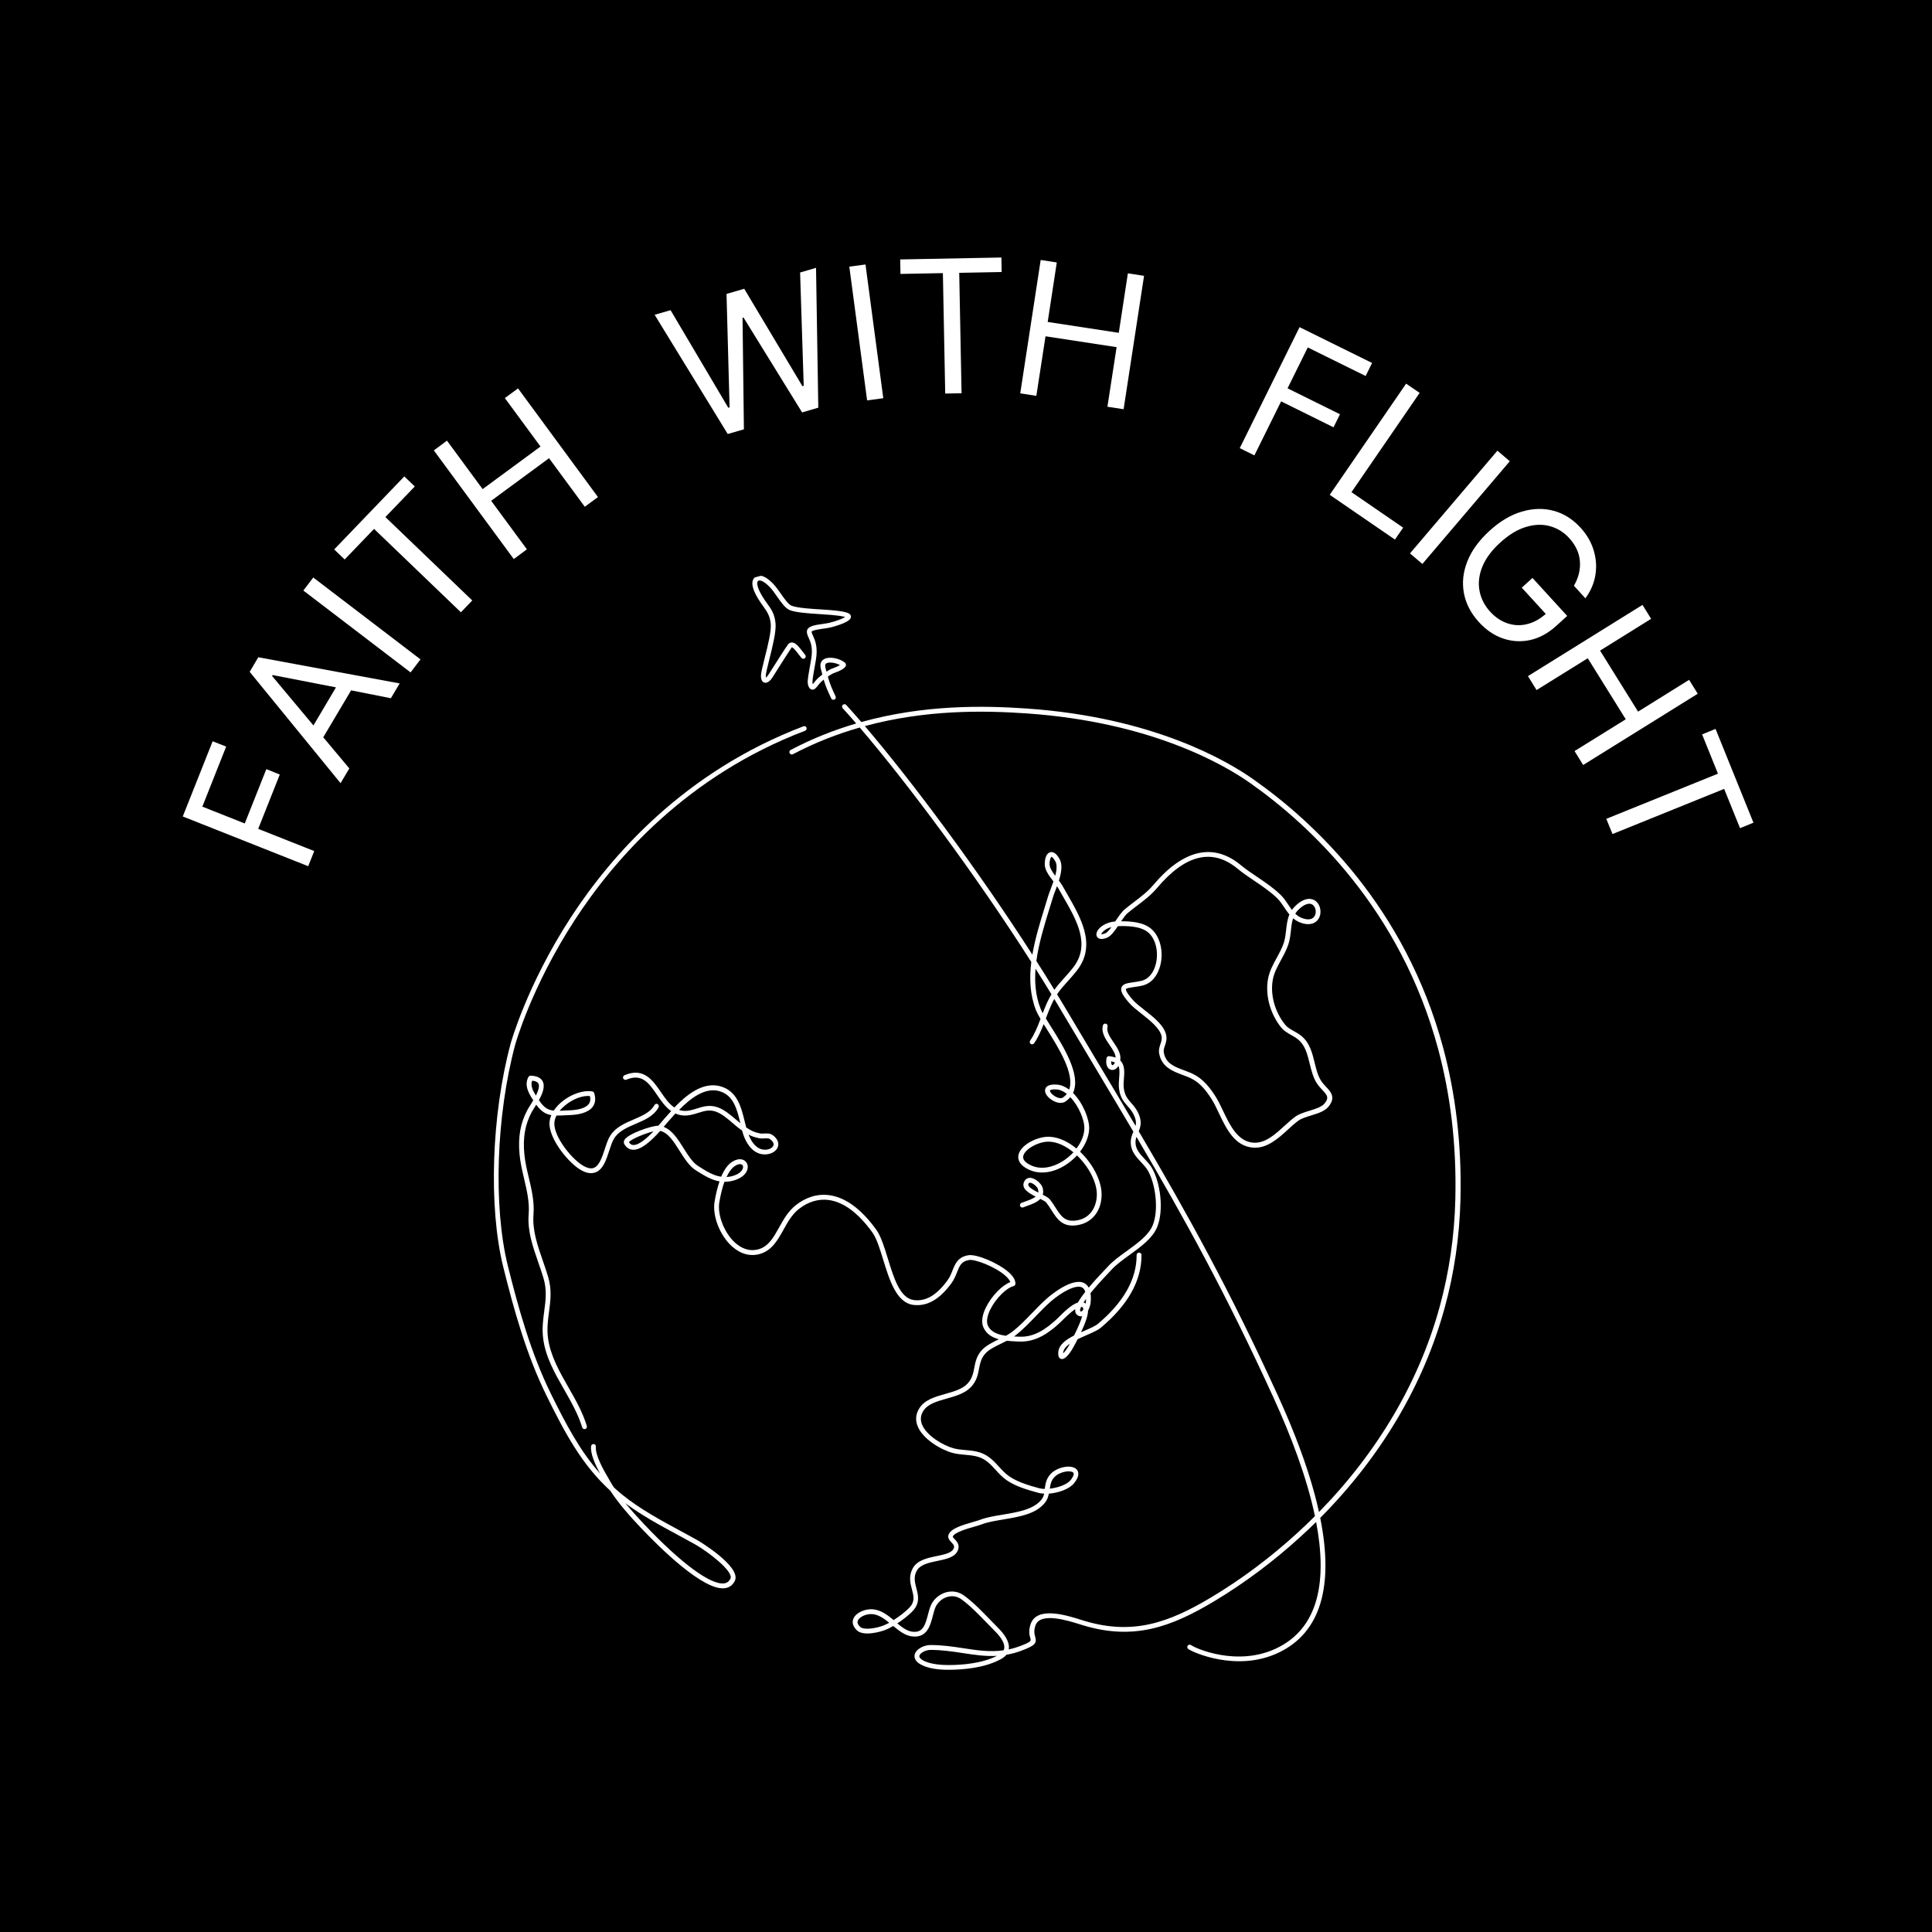 <svg xmlns="http://www.w3.org/2000/svg" xmlns:xlink="http://www.w3.org/1999/xlink" width="500" zoomAndPan="magnify" viewBox="0 0 375 375" height="500" preserveAspectRatio="xMidYMid meet" version="1.0"><defs><g/><clipPath id="39baf29716"><path d="M 212 165 L 259 165 L 259 223 L 212 223 Z M 212 165 " clip-rule="nonzero"/></clipPath><clipPath id="a00b8693ee"><path d="M 126.723 354.973 L 67.324 133.293 L 248.434 84.766 L 307.832 306.445 Z M 126.723 354.973 " clip-rule="nonzero"/></clipPath><clipPath id="42e3512ecc"><path d="M 126.723 354.973 L 67.324 133.293 L 248.434 84.766 L 307.832 306.445 Z M 126.723 354.973 " clip-rule="nonzero"/></clipPath><clipPath id="492ee8653a"><path d="M 95 140 L 157 140 L 157 309 L 95 309 Z M 95 140 " clip-rule="nonzero"/></clipPath><clipPath id="a0fe7e8867"><path d="M 126.723 354.973 L 67.324 133.293 L 248.434 84.766 L 307.832 306.445 Z M 126.723 354.973 " clip-rule="nonzero"/></clipPath><clipPath id="6bc92dace9"><path d="M 126.723 354.973 L 67.324 133.293 L 248.434 84.766 L 307.832 306.445 Z M 126.723 354.973 " clip-rule="nonzero"/></clipPath><clipPath id="88654856b7"><path d="M 100 208 L 128 208 L 128 278 L 100 278 Z M 100 208 " clip-rule="nonzero"/></clipPath><clipPath id="90f642e439"><path d="M 126.723 354.973 L 67.324 133.293 L 248.434 84.766 L 307.832 306.445 Z M 126.723 354.973 " clip-rule="nonzero"/></clipPath><clipPath id="4025ef6dcf"><path d="M 126.723 354.973 L 67.324 133.293 L 248.434 84.766 L 307.832 306.445 Z M 126.723 354.973 " clip-rule="nonzero"/></clipPath><clipPath id="464c4912ad"><path d="M 146 111 L 166 111 L 166 136 L 146 136 Z M 146 111 " clip-rule="nonzero"/></clipPath><clipPath id="0b499f7518"><path d="M 126.723 354.973 L 67.324 133.293 L 248.434 84.766 L 307.832 306.445 Z M 126.723 354.973 " clip-rule="nonzero"/></clipPath><clipPath id="da384861aa"><path d="M 126.723 354.973 L 67.324 133.293 L 248.434 84.766 L 307.832 306.445 Z M 126.723 354.973 " clip-rule="nonzero"/></clipPath><clipPath id="fbd0148935"><path d="M 120 136 L 284 136 L 284 325 L 120 325 Z M 120 136 " clip-rule="nonzero"/></clipPath><clipPath id="903b019fd2"><path d="M 126.723 354.973 L 67.324 133.293 L 248.434 84.766 L 307.832 306.445 Z M 126.723 354.973 " clip-rule="nonzero"/></clipPath><clipPath id="268b786852"><path d="M 126.723 354.973 L 67.324 133.293 L 248.434 84.766 L 307.832 306.445 Z M 126.723 354.973 " clip-rule="nonzero"/></clipPath></defs><rect x="-37.5" width="450" fill="#ffffff" y="-37.5" height="450" fill-opacity="1"/><rect x="-37.5" width="450" fill="#000000" y="-37.5" height="450" fill-opacity="1"/><g clip-path="url(#39baf29716)"><g clip-path="url(#a00b8693ee)"><g clip-path="url(#42e3512ecc)"><path fill="#ffffff" d="M 220.156 175.047 C 219.551 175.508 218.93 175.984 218.309 176.5 C 217.711 177 217.125 177.867 216.504 178.793 C 216.488 178.809 216.473 178.832 216.461 178.855 C 214.629 178.996 213.266 179.992 212.902 180.906 C 212.734 181.324 212.789 181.719 213.051 181.977 C 213.406 182.332 214.016 182.34 214.859 182.012 C 215.59 181.727 216.277 180.812 216.984 179.766 C 218.621 179.715 221.426 179.703 222.922 181.039 C 224.34 182.301 224.918 184.793 224.348 187.105 C 223.914 188.848 222.914 190.035 221.602 190.367 C 221.031 190.512 220.461 190.582 219.953 190.66 C 218.836 190.82 217.953 190.945 217.684 191.656 C 217.438 192.312 217.859 193.168 219.195 194.691 C 219.785 195.371 220.672 196.062 221.598 196.793 C 223.258 198.109 225.133 199.594 225.457 201.125 C 225.574 201.676 225.41 202.156 225.238 202.664 C 225.066 203.18 224.867 203.773 224.988 204.449 C 225.461 207.121 227.617 207.922 229.516 208.633 C 230.223 208.891 230.957 209.164 231.582 209.527 C 232.895 210.273 234.062 211.539 235.266 213.496 C 235.707 214.215 236.117 215.074 236.555 216 C 238 219.047 239.645 222.496 243.23 222.754 C 245.93 222.949 248.094 220.98 249.996 219.242 C 250.691 218.594 251.359 217.996 252.012 217.523 C 252.613 217.082 253.566 216.797 254.48 216.512 C 255.762 216.117 257.082 215.715 257.82 214.848 C 258.254 214.34 258.496 213.867 258.574 213.406 C 258.742 212.402 258.059 211.664 257.398 210.961 C 257.074 210.609 256.73 210.254 256.453 209.828 C 255.793 208.816 255.492 207.578 255.168 206.254 C 254.707 204.379 254.227 202.441 252.652 201.121 C 252.113 200.676 251.602 200.395 251.105 200.117 C 250.438 199.75 249.863 199.434 249.348 198.773 C 247.391 196.277 246.52 192.953 247.062 190.102 C 247.301 188.797 247.961 187.602 248.648 186.328 C 249.184 185.344 249.738 184.316 250.09 183.242 C 250.367 182.371 250.469 181.484 250.566 180.617 C 250.652 179.785 250.746 178.973 250.996 178.234 C 251.465 178.637 252.016 178.973 252.711 179.184 C 254.234 179.656 255.48 179.262 256.039 178.141 C 256.336 177.543 256.379 176.832 256.207 176.199 C 256.062 175.656 255.762 175.168 255.328 174.855 C 254.832 174.488 253.434 173.863 251.348 175.922 C 251.129 176.152 250.93 176.383 250.766 176.617 C 250.531 176.312 250.312 175.98 250.082 175.641 C 249.648 174.988 249.195 174.309 248.598 173.723 C 247.258 172.402 245.621 171.293 244.031 170.219 C 242.926 169.477 241.777 168.703 240.789 167.879 C 235.531 163.543 229.691 164.867 223.902 171.727 C 222.785 173.043 221.508 174.016 220.156 175.047 Z M 214.52 181.164 C 214.086 181.328 213.848 181.344 213.754 181.328 C 213.773 181.242 213.832 181.098 214.016 180.918 C 214.336 180.543 214.926 180.145 215.742 179.938 C 215.301 180.535 214.875 181.027 214.52 181.164 Z M 254.781 175.613 C 255.363 176.035 255.559 177.023 255.207 177.727 C 254.863 178.418 254.07 178.621 252.992 178.289 C 252.34 178.094 251.84 177.758 251.41 177.344 C 251.566 177.082 251.77 176.828 252.008 176.594 C 253.121 175.496 254.137 175.145 254.781 175.613 Z M 240.191 168.598 C 241.219 169.453 242.391 170.238 243.512 170.996 C 245.062 172.039 246.664 173.129 247.938 174.387 C 248.469 174.914 248.891 175.551 249.301 176.16 C 249.605 176.617 249.918 177.086 250.273 177.508 C 249.863 178.477 249.75 179.508 249.633 180.527 C 249.543 181.344 249.449 182.188 249.195 182.965 C 248.875 183.961 248.34 184.941 247.824 185.891 C 247.125 187.164 246.41 188.488 246.137 189.93 C 245.832 191.508 245.93 193.223 246.371 194.871 C 246.801 196.477 247.566 198.02 248.566 199.301 C 249.203 200.109 249.922 200.508 250.613 200.891 C 251.07 201.148 251.543 201.41 252.004 201.797 C 253.348 202.926 253.766 204.633 254.207 206.441 C 254.539 207.781 254.879 209.16 255.621 210.301 C 255.945 210.793 256.332 211.199 256.672 211.566 C 257.305 212.246 257.691 212.691 257.605 213.227 C 257.562 213.516 257.383 213.844 257.062 214.219 C 256.5 214.879 255.309 215.242 254.156 215.598 C 253.168 215.902 252.152 216.215 251.422 216.742 C 250.719 217.25 250.047 217.867 249.32 218.523 C 247.477 220.215 245.559 221.961 243.266 221.793 C 240.23 221.578 238.715 218.387 237.371 215.57 C 236.926 214.629 236.5 213.746 236.039 212.988 C 234.75 210.898 233.473 209.531 232.02 208.699 C 231.336 208.305 230.562 208.023 229.816 207.742 C 227.918 207.031 226.266 206.426 225.891 204.277 C 225.82 203.836 225.949 203.422 226.113 202.949 C 226.309 202.375 226.523 201.719 226.359 200.922 C 225.965 199.039 223.941 197.453 222.156 196.055 C 221.262 195.355 220.414 194.691 219.879 194.078 C 218.461 192.469 218.52 192.055 218.539 191.988 C 218.605 191.789 219.484 191.676 220.062 191.59 C 220.594 191.516 221.191 191.438 221.809 191.281 C 223.465 190.867 224.707 189.426 225.227 187.336 C 225.883 184.703 225.184 181.836 223.527 180.348 C 221.961 178.949 219.395 178.809 217.602 178.82 C 218.051 178.16 218.5 177.551 218.898 177.211 C 219.492 176.715 220.117 176.246 220.715 175.785 C 222.055 174.777 223.43 173.73 224.613 172.324 C 230.09 165.84 235.328 164.586 240.191 168.598 Z M 240.191 168.598 " fill-opacity="1" fill-rule="nonzero"/></g></g></g><g clip-path="url(#492ee8653a)"><g clip-path="url(#a0fe7e8867)"><g clip-path="url(#6bc92dace9)"><path fill="#ffffff" d="M 142.617 306.879 C 144.031 304.102 135.508 299.031 135.426 298.984 C 134.273 298.332 133.105 297.707 131.945 297.078 C 128.16 295.023 124.234 292.91 120.789 290.125 C 120.238 289.672 119.695 289.207 119.18 288.738 C 118.91 288.32 118.645 287.902 118.402 287.477 L 118.16 287.051 C 117.219 285.445 115.488 282.461 115.664 280.805 C 115.688 280.551 115.504 280.32 115.246 280.289 C 114.992 280.266 114.762 280.449 114.73 280.707 C 114.566 282.188 115.543 284.297 116.48 286.012 C 112.578 281.625 109.875 276.492 106.941 270.551 C 103.047 262.645 100.617 253.91 98.562 245.648 C 95.723 234.16 96.309 216.535 99.996 202.785 C 100.027 202.68 103.098 191.605 111.535 178.613 C 119.316 166.633 133.402 150.539 156.27 141.836 C 156.488 141.754 156.613 141.512 156.551 141.277 C 156.547 141.27 156.543 141.25 156.551 141.238 C 156.457 141.004 156.191 140.875 155.949 140.973 C 132.836 149.773 118.609 166.043 110.75 178.141 C 102.242 191.254 99.145 202.445 99.113 202.555 C 95.383 216.445 94.801 234.258 97.672 245.879 C 99.734 254.199 102.18 262.996 106.117 270.973 C 109.703 278.246 112.957 284.309 118.457 289.352 C 120.16 291.953 122.297 294.328 124.375 296.527 C 127.902 300.258 136.555 308.863 140.719 308.266 C 141.566 308.148 142.211 307.676 142.617 306.879 Z M 140.57 307.328 C 137.98 307.699 132.176 303.422 125.039 295.871 C 123.812 294.57 122.57 293.215 121.406 291.789 C 124.602 294.168 128.098 296.059 131.484 297.883 C 132.641 298.512 133.797 299.141 134.949 299.781 C 137.254 301.07 142.496 305.012 141.77 306.438 C 141.5 306.957 141.109 307.254 140.57 307.328 Z M 140.57 307.328 " fill-opacity="1" fill-rule="nonzero"/></g></g></g><g clip-path="url(#88654856b7)"><g clip-path="url(#90f642e439)"><g clip-path="url(#4025ef6dcf)"><path fill="#ffffff" d="M 104.656 213.609 L 104.605 213.531 C 105.32 212.242 105.855 210.852 105.316 209.855 C 104.957 209.184 104.172 208.824 102.992 208.789 C 102.824 208.785 102.66 208.879 102.57 209.031 C 101.699 210.664 102.633 212.254 103.504 213.566 C 103.293 213.926 103.09 214.258 102.914 214.535 C 102.684 214.906 102.48 215.223 102.348 215.477 C 100.988 218.051 100.531 220.711 100.848 224.094 C 100.996 225.691 101.371 227.27 101.73 228.793 C 102.277 231.133 102.797 233.344 102.613 235.672 C 102.355 238.918 103.395 241.906 104.492 245.07 C 104.836 246.055 105.188 247.07 105.492 248.09 C 106.176 250.383 105.922 252.379 105.637 254.484 C 105.41 256.184 105.172 257.938 105.445 259.922 C 105.926 263.48 107.75 266.668 109.516 269.742 C 110.852 272.094 112.242 274.52 113.004 277.062 C 113.082 277.312 113.34 277.453 113.586 277.375 C 113.836 277.297 113.984 277.027 113.902 276.793 C 113.113 274.145 111.699 271.668 110.328 269.277 C 108.613 266.27 106.844 263.164 106.379 259.793 C 106.121 257.934 106.348 256.242 106.566 254.605 C 106.852 252.492 107.133 250.309 106.387 247.82 C 106.078 246.781 105.727 245.758 105.379 244.762 C 104.316 241.688 103.309 238.793 103.551 235.738 C 103.746 233.258 103.184 230.871 102.637 228.57 C 102.277 227.078 101.914 225.535 101.773 223.996 C 101.477 220.805 101.91 218.312 103.172 215.906 C 103.293 215.684 103.48 215.383 103.707 215.023 C 103.832 214.828 103.957 214.625 104.082 214.422 C 105.039 215.746 105.957 216.27 107.016 216.445 C 106.812 216.918 106.691 217.402 106.656 217.871 C 106.461 220.98 110.492 225.996 113.027 227.254 C 114.023 227.758 114.902 227.84 115.66 227.527 C 117.09 226.934 117.691 225.086 118.27 223.289 C 118.566 222.383 118.844 221.52 119.207 220.961 C 120.113 219.531 121.77 218.824 123.375 218.137 C 125.105 217.402 126.91 216.629 127.824 214.945 C 127.887 214.84 127.895 214.719 127.863 214.605 C 127.832 214.484 127.754 214.383 127.664 214.301 C 127.441 214.18 127.152 214.266 127.035 214.488 C 126.27 215.883 124.691 216.555 123.031 217.27 C 121.293 218.016 119.5 218.773 118.438 220.449 C 118.016 221.109 117.719 222.02 117.402 222.996 C 116.906 224.504 116.348 226.223 115.316 226.66 C 114.824 226.871 114.215 226.797 113.465 226.418 C 111.184 225.289 107.438 220.668 107.602 217.926 C 107.629 217.469 107.773 217 108.016 216.527 C 108.48 216.543 108.98 216.508 109.512 216.484 C 109.848 216.465 110.203 216.449 110.59 216.438 C 112.133 216.383 114.176 216.055 115.074 214.785 C 115.574 214.082 115.656 213.199 115.332 212.168 C 115.277 212.004 115.133 211.883 114.965 211.848 C 113.277 211.559 111.027 212.293 109.23 213.711 C 108.5 214.277 107.922 214.914 107.488 215.566 C 106.371 215.457 105.594 215.016 104.656 213.609 Z M 103.285 209.762 C 103.93 209.816 104.336 209.996 104.5 210.312 C 104.781 210.828 104.473 211.738 104.02 212.652 C 103.418 211.711 102.938 210.703 103.285 209.762 Z M 109.801 214.461 C 111.289 213.27 113.102 212.613 114.504 212.738 C 114.652 213.359 114.586 213.855 114.301 214.254 C 113.762 215.008 112.434 215.453 110.539 215.512 C 110.145 215.527 109.789 215.543 109.445 215.562 C 109.16 215.578 108.883 215.594 108.629 215.602 C 108.949 215.207 109.348 214.82 109.801 214.461 Z M 109.801 214.461 " fill-opacity="1" fill-rule="nonzero"/></g></g></g><g clip-path="url(#464c4912ad)"><g clip-path="url(#0b499f7518)"><g clip-path="url(#da384861aa)"><path fill="#ffffff" d="M 146.75 111.898 C 146.418 112.078 146.195 112.367 146.094 112.734 C 145.875 113.523 146.215 114.641 147.125 116.168 C 147.5 116.785 147.855 117.289 148.172 117.723 C 148.906 118.758 149.434 119.496 149.598 121.078 C 149.746 122.488 149.012 125.414 148.414 127.77 C 148.016 129.336 147.707 130.578 147.703 131.16 C 147.703 131.91 147.926 132.359 148.359 132.492 C 148.848 132.641 149.422 132.277 149.922 131.496 L 150.492 130.602 C 151.434 129.121 153.172 126.367 153.688 125.637 C 153.98 125.648 154.75 126.652 155.074 127.086 C 155.258 127.324 155.43 127.551 155.574 127.711 C 155.746 127.906 156.039 127.926 156.234 127.754 C 156.426 127.582 156.449 127.289 156.277 127.094 C 156.148 126.949 155.992 126.738 155.82 126.516 C 155.004 125.445 154.383 124.691 153.676 124.703 C 153.477 124.707 153.176 124.777 152.938 125.109 C 152.402 125.832 150.719 128.504 149.707 130.094 L 149.137 130.984 C 148.953 131.273 148.781 131.449 148.672 131.531 C 148.652 131.453 148.641 131.336 148.641 131.156 C 148.648 130.695 148.977 129.379 149.324 127.996 C 149.93 125.566 150.691 122.543 150.531 120.98 C 150.352 119.148 149.727 118.277 148.934 117.18 C 148.633 116.762 148.285 116.285 147.934 115.688 C 146.902 113.957 146.941 113.219 147.008 112.98 C 147.043 112.852 147.105 112.773 147.207 112.715 C 147.531 112.539 148.348 112.801 149.562 114.113 C 149.941 114.523 150.344 115.102 150.781 115.727 C 151.625 116.93 152.414 118.055 153.273 118.414 C 154.371 118.871 156.844 119.066 159.352 119.215 C 162.418 119.395 163.605 119.613 164.062 119.762 C 163.566 120.074 162.312 120.57 160.996 120.883 C 160.621 120.973 160.16 121.035 159.66 121.109 C 158.168 121.32 156.625 121.535 156.613 122.605 C 156.609 123.008 156.766 123.363 156.957 123.781 C 157.324 124.586 157.82 125.691 157.461 127.863 C 157.34 128.637 157.223 129.289 157.121 129.836 C 156.77 131.809 156.641 132.551 156.938 133.223 C 157.004 133.383 157.195 133.801 157.629 133.855 C 158.102 133.91 158.418 133.516 158.926 132.848 L 158.965 132.797 C 159.172 132.531 159.5 132.227 159.875 131.914 C 160.254 133.242 160.824 134.48 161.344 135.559 C 161.445 135.801 161.73 135.895 161.961 135.781 C 162.203 135.676 162.297 135.391 162.188 135.164 C 161.641 134.02 161.035 132.703 160.688 131.316 C 161.168 130.988 161.633 130.715 161.945 130.609 C 162.73 130.34 164.07 129.781 164.188 129.172 C 164.23 128.961 164.156 128.75 163.988 128.613 C 163.098 127.863 161.211 127.379 160.109 127.855 C 159.582 128.086 159.277 128.52 159.242 129.066 C 159.219 129.504 159.391 130.137 159.613 130.926 L 159.613 130.934 C 159.039 131.367 158.52 131.848 158.223 132.227 L 158.184 132.277 C 158.047 132.465 157.891 132.668 157.766 132.801 C 157.613 132.383 157.746 131.617 158.031 129.992 C 158.137 129.441 158.246 128.785 158.379 128.008 C 158.781 125.555 158.191 124.25 157.801 123.387 C 157.645 123.059 157.535 122.801 157.531 122.609 C 157.648 122.328 159.141 122.121 159.777 122.027 C 160.285 121.953 160.777 121.891 161.199 121.789 C 161.332 121.754 164.57 120.973 165.074 120.031 C 165.16 119.867 165.184 119.691 165.141 119.523 C 165.133 119.504 165.121 119.488 165.129 119.484 C 164.949 119.004 164.398 118.582 159.395 118.293 C 157.992 118.211 154.727 118.027 153.621 117.562 C 153.016 117.305 152.227 116.188 151.531 115.195 C 151.074 114.547 150.652 113.941 150.23 113.484 C 148.836 111.969 147.633 111.422 146.75 111.898 Z M 160.176 129.117 C 160.18 128.984 160.219 128.824 160.477 128.715 C 161.066 128.457 162.262 128.656 163.039 129.098 C 162.719 129.285 162.188 129.535 161.629 129.727 C 161.289 129.836 160.863 130.07 160.41 130.363 C 160.281 129.918 160.145 129.375 160.176 129.117 Z M 160.176 129.117 " fill-opacity="1" fill-rule="nonzero"/></g></g></g><g clip-path="url(#fbd0148935)"><g clip-path="url(#903b019fd2)"><g clip-path="url(#268b786852)"><path fill="#ffffff" d="M 163.562 137.461 C 164.395 138.367 165.27 139.363 166.191 140.426 C 161.988 141.66 157.707 143.328 153.473 145.562 C 153.234 145.684 153.148 145.969 153.27 146.195 C 153.395 146.43 153.676 146.516 153.902 146.395 C 158.23 144.117 162.586 142.441 166.875 141.211 C 176.094 151.973 189.277 169.633 200.172 186.719 C 199.777 189.91 199.91 193.094 201.078 196.078 C 201.262 196.535 201.566 197.113 201.965 197.777 C 201.391 199.289 200.777 200.805 199.953 201.973 C 199.809 202.184 199.855 202.469 200.066 202.625 C 200.273 202.766 200.562 202.719 200.715 202.508 C 201.473 201.426 202.055 200.121 202.574 198.785 C 202.754 199.074 202.941 199.375 203.137 199.684 C 205.41 203.289 208.645 208.43 207.52 211.488 C 206.781 210.938 205.973 210.574 205.129 210.52 C 203.887 210.434 203.141 210.703 202.906 211.316 C 202.684 211.902 203.031 212.641 203.844 213.281 C 204.703 213.961 205.965 214.383 206.824 213.793 C 207.195 213.531 207.504 213.262 207.75 212.953 C 209.352 214.645 210.531 217.367 210.473 219.09 C 210.434 220.352 209.867 221.711 208.934 222.93 C 207.352 221.613 205.527 220.727 203.707 220.645 C 201.441 220.539 198.156 222.16 197.695 224.121 C 197.535 224.805 197.605 226.105 199.871 227.098 C 201.906 227.988 204.422 227.645 206.781 226.156 C 207.625 225.617 208.395 224.973 209.043 224.27 C 211.258 226.383 212.855 229.352 212.895 231.711 C 212.934 233.719 212 236.266 209.254 236.832 C 206.762 237.34 205.969 236.105 204.867 234.383 C 204.543 233.867 204.199 233.34 203.789 232.812 C 203.535 232.5 203.039 232.215 202.395 231.895 C 202.52 231.512 202.516 231.043 202.363 230.508 C 202.148 229.785 200.988 228.656 199.957 228.621 C 199.383 228.605 198.934 228.938 198.723 229.523 C 198.285 230.73 199.672 231.578 201.023 232.262 C 200.598 232.609 199.93 232.875 199.117 233.164 C 198.805 233.27 198.516 233.375 198.254 233.484 C 198.02 233.586 197.902 233.859 198.008 234.102 C 198.109 234.332 198.391 234.449 198.625 234.344 C 198.867 234.242 199.141 234.148 199.43 234.039 C 200.242 233.75 201.285 233.383 201.922 232.703 C 202.43 232.957 202.918 233.215 203.055 233.387 C 203.445 233.875 203.77 234.387 204.082 234.883 C 205.227 236.684 206.312 238.391 209.438 237.742 C 212.164 237.184 213.887 234.805 213.82 231.684 C 213.762 229.051 212.047 225.824 209.637 223.539 C 210.711 222.145 211.359 220.57 211.41 219.109 C 211.465 217.234 210.207 214.066 208.27 212.137 C 209.914 208.68 206.383 203.078 203.926 199.172 C 203.598 198.648 203.281 198.145 203 197.68 C 203.016 197.637 203.035 197.59 203.051 197.547 C 203.391 196.645 203.715 195.801 204.074 195.016 C 204.262 194.605 204.445 194.234 204.633 193.895 C 204.988 194.48 205.336 195.066 205.68 195.645 C 207.836 199.281 209.898 202.734 211.887 206.051 C 214.73 210.812 217.414 215.301 219.988 219.656 C 219.727 220.277 219.441 220.973 219.477 221.922 C 219.555 223.512 220.539 224.578 221.5 225.598 C 221.965 226.102 222.414 226.582 222.73 227.098 C 224.242 229.559 225.004 234.793 223.727 237.859 C 222.938 239.762 220.785 241.316 218.703 242.824 C 217.285 243.844 215.957 244.809 214.98 245.902 C 214.902 245.98 214.746 246.145 214.535 246.371 C 213.23 247.727 212.168 248.91 211.312 249.93 C 211.109 249.535 210.82 249.242 210.449 249.055 C 208.152 247.859 203.895 251.438 203.414 251.848 C 202.328 252.789 201.309 253.84 200.324 254.863 C 199.09 256.145 197.812 257.465 196.422 258.527 C 196.062 258.805 195.66 259.043 195.242 259.273 C 193.738 259.066 192.305 258.57 191.73 257.246 C 191.426 256.52 191.598 255.402 192.234 254.133 C 193.281 252.035 195.348 249.973 196.742 249.629 C 196.938 249.574 197.09 249.395 197.094 249.184 C 197.109 248.461 196.656 247.695 195.73 246.891 C 193.684 245.113 189.555 243.383 187.965 243.637 C 185.934 243.973 185.398 245.293 184.891 246.57 C 184.629 247.227 184.363 247.91 183.875 248.559 C 181.773 251.41 179.719 252.621 177.418 252.348 C 174.703 252.027 173.5 248.094 172.328 244.281 C 171.641 242.047 170.996 239.941 170.043 238.625 C 167.16 234.652 164.102 232.414 160.969 231.984 C 158.699 231.676 156.441 232.348 154.441 233.945 C 152.965 235.117 152.074 236.715 151.219 238.254 C 150.18 240.121 149.195 241.895 147.301 242.461 C 145.32 243.051 143.723 242.133 142.727 241.25 C 140.59 239.352 139.203 235.809 139.621 233.348 C 139.887 231.797 140.219 230.469 140.609 229.387 C 141.258 229.391 141.934 229.293 142.66 229.059 C 144.094 228.594 145.023 227.703 145.129 226.676 C 145.195 226.07 144.922 225.504 144.426 225.215 C 143.754 224.828 142.844 224.98 141.93 225.633 C 141.184 226.164 140.535 227.098 139.984 228.402 C 138.449 228.188 137.051 227.301 135.523 226.332 C 134.441 225.652 133.555 224.242 132.699 222.883 C 131.605 221.148 130.477 219.352 128.82 218.727 C 128.965 218.559 129.098 218.391 129.242 218.223 C 129.387 218.055 129.508 217.902 129.609 217.797 L 129.793 217.586 C 130.184 217.141 130.621 216.645 131.09 216.129 C 131.555 216.336 132.074 216.477 132.633 216.516 C 133.672 216.586 134.594 216.301 135.48 216.023 C 136.637 215.652 137.727 215.309 139.016 215.793 C 140.137 216.215 141.172 217.094 142.172 217.957 C 142.781 218.473 143.395 219.008 144.039 219.434 C 144.137 219.797 144.25 220.148 144.367 220.477 C 144.789 221.609 145.777 223.574 147.719 223.996 C 149.074 224.289 150.488 223.742 150.93 222.742 C 151.297 221.914 150.934 221.012 149.957 220.309 C 149.453 219.953 148.812 219.984 148.25 220.016 C 147.984 220.027 147.727 220.043 147.566 220.008 C 146.242 219.715 145.922 219.531 144.836 218.84 C 144.746 218.496 144.656 218.129 144.566 217.754 C 143.879 214.922 143.109 211.719 139.754 210.828 C 136.41 209.949 133.258 212.5 130.898 214.961 C 129.867 214.289 129.082 213.141 128.262 211.949 C 126.707 209.688 124.949 207.113 121.207 208.703 C 120.977 208.809 120.859 209.078 120.961 209.32 C 121.066 209.551 121.344 209.668 121.578 209.566 C 124.621 208.281 125.953 210.23 127.508 212.484 C 128.281 213.625 129.129 214.855 130.266 215.66 C 129.852 216.121 129.449 216.57 129.098 216.973 L 128.914 217.18 C 128.812 217.289 128.684 217.441 128.535 217.625 C 128.336 217.855 128.078 218.164 127.781 218.504 C 126.59 218.465 122.004 219.992 121.234 221.219 C 120.988 221.613 121.094 221.926 121.184 222.082 C 121.664 222.902 122.301 223.121 122.754 223.16 C 124.348 223.301 126.309 221.559 128.148 219.504 C 129.691 219.859 130.773 221.578 131.918 223.391 C 132.836 224.836 133.777 226.34 135.027 227.133 C 136.547 228.098 138.012 229.023 139.66 229.312 C 139.281 230.402 138.961 231.695 138.703 233.203 C 138.23 235.988 139.723 239.836 142.121 241.961 C 143.797 243.449 145.688 243.934 147.582 243.367 C 149.84 242.691 150.965 240.672 152.055 238.719 C 152.867 237.254 153.711 235.738 155.039 234.684 C 156.844 233.258 158.852 232.652 160.863 232.922 C 163.734 233.312 166.578 235.418 169.305 239.184 C 170.164 240.375 170.785 242.402 171.445 244.566 C 172.652 248.469 174.008 252.895 177.32 253.285 C 179.949 253.598 182.344 252.238 184.637 249.125 C 185.188 248.379 185.5 247.605 185.766 246.922 C 186.273 245.648 186.609 244.809 188.121 244.562 C 189.211 244.383 193.082 245.812 195.121 247.594 C 195.641 248.055 195.977 248.484 196.105 248.852 C 194.488 249.484 192.492 251.516 191.395 253.719 C 190.852 254.793 190.328 256.344 190.871 257.617 C 191.434 258.934 192.582 259.605 193.875 259.949 C 192.59 260.574 191.273 261.215 190.418 262.234 C 189.52 263.316 189.316 264.418 189.109 265.484 C 188.902 266.566 188.707 267.598 187.773 268.578 C 186.766 269.637 185.094 270.105 183.484 270.559 C 181.516 271.113 179.48 271.68 178.43 273.359 C 177.746 274.465 177.637 275.621 178.105 276.805 C 179.129 279.398 182.766 281.441 184.895 282.012 C 185.715 282.23 186.543 282.297 187.34 282.375 C 188.242 282.453 189.102 282.531 189.922 282.793 C 191.375 283.254 192.277 284.238 193.238 285.289 C 193.875 285.988 194.539 286.711 195.387 287.305 C 197.059 288.465 199.324 289.164 201.531 289.754 C 201.875 289.852 202.258 289.898 202.672 289.918 C 202.574 290.332 202.422 290.734 202.129 291.094 C 200.598 292.992 197.566 293.504 194.641 293.988 C 192.996 294.258 191.445 294.516 190.16 295.02 C 189.879 295.125 189.414 295.258 188.887 295.41 C 186.5 296.09 184.496 296.746 184.102 297.922 C 183.891 298.547 184.324 299 184.672 299.367 C 185.031 299.75 185.25 300 185.168 300.363 C 184.922 301.387 183.492 301.684 181.844 302.023 C 180.047 302.395 178.02 302.809 177.152 304.43 C 176.336 305.957 176.688 307.312 177.008 308.504 C 177.355 309.812 177.637 310.855 176.508 312.047 C 175.781 312.809 174.598 313.727 173.453 314.453 C 172.25 313.457 170.98 312.496 169.406 312.359 C 168.039 312.246 166.211 312.926 165.664 314.133 C 165.465 314.578 165.289 315.453 166.312 316.438 C 167.629 317.703 171.047 316.695 171.887 316.352 C 172.336 316.172 172.848 315.914 173.375 315.605 C 174.488 316.523 175.645 317.445 176.969 317.617 C 179.922 318.008 180.566 315.555 181.074 313.582 C 181.211 313.074 181.332 312.602 181.48 312.184 C 181.863 311.152 182.766 310.301 183.836 309.973 C 184.812 309.672 185.797 309.836 186.613 310.426 C 188.301 311.652 189.934 313.344 191.52 314.977 C 192.062 315.543 192.602 316.098 193.133 316.625 C 194.41 317.891 195.039 319.051 194.93 319.902 C 194.91 320.055 194.867 320.188 194.801 320.324 C 192.117 320.703 189.605 320.316 186.988 319.918 C 184.977 319.609 182.895 319.297 180.617 319.297 C 179.379 319.301 177.855 320.027 177.555 321.109 C 177.445 321.52 177.43 322.312 178.582 323 C 180.117 323.918 182.418 324.113 184.086 324.105 C 187.043 324.102 191.211 323.734 194.316 322.012 C 194.754 321.777 195.086 321.496 195.344 321.188 C 196.316 321.02 197.316 320.758 198.359 320.359 C 200.863 319.41 201.301 318.961 200.926 317.676 C 200.785 317.184 200.613 316.578 200.984 315.5 C 201.902 312.848 207.305 314.555 209.621 315.285 C 209.871 315.367 210.102 315.438 210.297 315.492 C 220.043 318.418 227.242 315.859 235.711 310.781 C 241.523 307.297 247.137 303.105 252.387 298.32 C 253.434 297.371 254.449 296.398 255.457 295.418 C 257.543 306.34 256.281 315.91 247.715 319.957 C 240.113 323.551 232.012 319.938 231.195 319.316 C 230.984 319.164 230.695 319.211 230.539 319.41 C 230.387 319.621 230.434 319.91 230.637 320.066 C 231.512 320.73 240.121 324.59 248.121 320.805 C 256.25 316.98 258.957 308.07 256.254 294.625 C 267.996 282.805 276.301 268.82 280.395 253.895 C 282.27 247.098 283.301 239.984 283.477 232.762 C 283.738 221.852 282.457 212.113 280.141 203.461 C 272.789 176.031 255.047 159.523 243.211 151.223 C 238.172 147.668 223.82 139.23 199.34 137.527 C 190.879 136.938 179.352 136.758 167.188 140.148 C 166.16 138.953 165.172 137.848 164.254 136.836 C 164.082 136.645 163.789 136.633 163.594 136.805 C 163.402 136.977 163.391 137.27 163.562 137.461 Z M 199.598 229.848 C 199.695 229.582 199.812 229.57 199.934 229.57 C 200.484 229.582 201.344 230.367 201.465 230.777 C 201.547 231.043 201.566 231.27 201.531 231.477 C 200.582 230.992 199.43 230.344 199.598 229.848 Z M 206.285 225.379 C 204.199 226.695 201.996 227.016 200.254 226.254 C 199.562 225.949 198.785 225.48 198.617 224.844 C 198.574 224.688 198.57 224.52 198.625 224.352 C 198.934 223 201.68 221.508 203.684 221.598 C 205.289 221.668 206.918 222.48 208.352 223.664 C 207.754 224.305 207.051 224.895 206.285 225.379 Z M 207.074 212.328 C 206.863 212.582 206.617 212.82 206.312 213.031 C 205.867 213.34 205.008 213.012 204.426 212.555 C 204.02 212.234 203.84 211.934 203.797 211.766 C 203.781 211.719 203.781 211.68 203.797 211.656 C 203.828 211.586 204.125 211.398 205.094 211.457 C 205.766 211.508 206.441 211.828 207.074 212.328 Z M 147.398 220.941 C 147.684 220.996 147.988 220.984 148.324 220.965 C 148.738 220.941 149.203 220.918 149.438 221.086 C 149.785 221.344 150.34 221.852 150.105 222.387 C 149.875 222.906 148.957 223.324 147.949 223.102 C 146.477 222.789 145.652 221.18 145.297 220.215 C 145.918 220.559 146.426 220.734 147.398 220.941 Z M 131.812 215.434 C 133.977 213.219 136.773 211.039 139.555 211.773 C 142.371 212.508 143.051 215.301 143.703 218.004 C 143.703 218.004 143.707 218.016 143.711 218.023 C 143.418 217.793 143.129 217.531 142.82 217.281 C 141.758 216.379 140.656 215.434 139.379 214.957 C 137.793 214.363 136.492 214.77 135.238 215.168 C 134.391 215.434 133.598 215.676 132.734 215.617 C 132.406 215.598 132.098 215.527 131.812 215.434 Z M 122.867 222.238 C 122.66 222.223 122.352 222.148 122.074 221.703 C 122.434 221.117 125.219 219.988 126.84 219.586 C 125.555 220.941 123.961 222.336 122.867 222.238 Z M 141.023 228.465 C 141.473 227.496 141.969 226.812 142.508 226.41 C 143.215 225.91 143.73 225.891 143.988 226.043 C 144.168 226.145 144.254 226.352 144.227 226.598 C 144.172 227.102 143.668 227.789 142.398 228.199 C 141.922 228.355 141.465 228.438 141.023 228.465 Z M 203.223 194.641 C 202.934 195.281 202.66 195.973 202.395 196.664 C 202.211 196.312 202.051 196.008 201.965 195.758 C 201.004 193.297 200.785 190.68 201 188.023 C 202.055 189.688 203.082 191.352 204.082 192.992 C 203.793 193.48 203.508 194.016 203.223 194.641 Z M 201.156 186.523 C 201.625 183.082 202.691 179.605 203.699 176.359 C 203.926 175.637 204.145 174.922 204.359 174.223 C 204.473 173.832 204.652 173.348 204.855 172.832 C 204.949 172.555 205.059 172.289 205.16 172 C 205.246 172.129 205.328 172.254 205.391 172.367 C 205.695 172.918 206.012 173.461 206.332 174.016 C 208.996 178.629 211.75 183.395 208.281 187.82 C 207.625 188.656 207.039 189.305 206.477 189.926 C 205.828 190.637 205.227 191.309 204.656 192.121 C 203.52 190.266 202.352 188.402 201.156 186.523 Z M 196.992 259.285 C 198.445 258.176 199.742 256.828 201 255.523 C 201.969 254.512 202.969 253.465 204.023 252.562 C 206.109 250.766 208.84 249.273 210.023 249.887 C 210.336 250.043 210.531 250.359 210.645 250.758 C 210.012 251.559 209.547 252.242 209.219 252.82 C 207.957 253.219 206.516 254.656 205.527 255.637 C 205.34 255.828 205.191 255.977 205.078 256.078 C 203.184 257.816 200.848 259.578 197.887 259.453 L 197.492 259.438 C 197.27 259.43 197.047 259.418 196.816 259.41 C 196.875 259.367 196.934 259.328 196.992 259.285 Z M 209.887 254.57 C 209.863 254.586 209.809 254.602 209.68 254.496 C 209.668 254.488 209.664 254.48 209.66 254.461 C 209.656 254.441 209.648 254.422 209.641 254.395 C 209.629 254.23 209.684 253.996 209.844 253.652 C 209.953 253.652 210.051 253.688 210.129 253.754 C 210.18 253.793 210.258 253.891 210.27 254.168 C 210.145 254.371 210.016 254.516 209.887 254.57 Z M 210.723 253.027 C 210.598 252.922 210.469 252.855 210.324 252.805 C 210.461 252.598 210.617 252.367 210.801 252.117 C 210.793 252.359 210.781 252.602 210.762 252.828 C 210.758 252.887 210.742 252.953 210.723 253.027 Z M 203.77 288.945 C 203.883 288.125 204.023 287.348 204.699 286.668 C 205.762 285.594 207.773 285.344 208.297 285.812 C 208.672 286.133 208.02 287.016 207.812 287.281 C 207.109 288.16 205.344 288.773 203.77 288.945 Z M 166.953 315.766 C 166.656 315.484 166.52 315.242 166.469 315.047 C 166.398 314.785 166.484 314.613 166.52 314.523 C 166.844 313.797 168.211 313.199 169.328 313.301 C 170.516 313.402 171.582 314.145 172.605 314.973 C 172.219 315.176 171.859 315.359 171.535 315.488 C 170.309 315.984 167.719 316.508 166.953 315.766 Z M 193.504 321.402 C 190.617 322.863 186.816 323.184 184.09 323.184 C 182.82 323.188 180.477 323.062 179.062 322.215 C 178.801 322.062 178.52 321.84 178.453 321.586 C 178.434 321.512 178.434 321.441 178.453 321.367 C 178.598 320.859 179.594 320.254 180.621 320.246 C 182.832 320.246 184.871 320.559 186.852 320.855 C 189.082 321.199 191.238 321.527 193.504 321.402 Z M 251.707 297.645 C 246.492 302.387 240.934 306.547 235.172 309.996 C 226.926 314.945 219.922 317.441 210.512 314.617 C 210.316 314.57 210.098 314.496 209.848 314.414 C 207.062 313.531 201.266 311.699 200.051 315.223 C 199.586 316.586 199.828 317.41 199.984 317.957 C 200.148 318.504 200.195 318.668 197.98 319.512 C 197.227 319.793 196.508 320.008 195.789 320.16 C 195.801 320.129 195.809 320.086 195.809 320.055 C 196.016 318.59 194.801 317.039 193.75 315.988 C 193.23 315.469 192.691 314.914 192.156 314.359 C 190.539 312.695 188.879 310.969 187.117 309.691 C 186.059 308.918 184.777 308.711 183.512 309.102 C 182.148 309.527 181.047 310.562 180.562 311.891 C 180.395 312.344 180.254 312.863 180.129 313.363 C 179.543 315.621 179.047 316.973 177.047 316.707 C 176.051 316.574 175.129 315.895 174.168 315.102 C 175.301 314.367 176.422 313.48 177.145 312.715 C 178.621 311.141 178.223 309.617 177.867 308.285 C 177.574 307.156 177.289 306.09 177.938 304.891 C 178.598 303.664 180.32 303.312 181.988 302.965 C 183.777 302.594 185.645 302.215 186.02 300.605 C 186.227 299.73 185.688 299.164 185.293 298.75 C 185.125 298.566 184.902 298.336 184.941 298.246 C 185.215 297.441 187.738 296.719 189.094 296.332 C 189.652 296.176 190.133 296.035 190.449 295.91 C 191.641 295.441 193.156 295.195 194.754 294.926 C 197.852 294.406 201.055 293.879 202.809 291.699 C 203.266 291.129 203.465 290.523 203.582 289.914 C 205.461 289.77 207.57 289.035 208.5 287.867 C 209.754 286.289 209.273 285.469 208.879 285.117 C 207.887 284.242 205.297 284.719 204.004 286.012 C 203.062 286.965 202.91 288.047 202.785 288.996 C 202.395 288.992 202.035 288.949 201.734 288.871 C 199.609 288.301 197.434 287.625 195.887 286.551 C 195.125 286.023 194.5 285.332 193.895 284.676 C 192.891 283.586 191.859 282.453 190.176 281.914 C 189.258 281.621 188.316 281.543 187.406 281.457 C 186.609 281.391 185.859 281.32 185.117 281.121 C 183.094 280.586 179.824 278.672 178.957 276.477 C 178.602 275.562 178.684 274.711 179.207 273.871 C 180.07 272.5 181.844 272.008 183.73 271.473 C 185.469 270.984 187.262 270.484 188.449 269.238 C 189.582 268.055 189.805 266.844 190.031 265.676 C 190.223 264.676 190.402 263.738 191.145 262.852 C 191.867 261.977 193.07 261.395 194.336 260.785 C 194.699 260.609 195.062 260.43 195.422 260.246 C 196.141 260.32 196.84 260.355 197.457 260.379 L 197.84 260.395 C 201.145 260.531 203.664 258.637 205.703 256.77 C 205.812 256.66 205.977 256.496 206.176 256.305 C 206.668 255.824 207.762 254.719 208.715 254.105 C 208.699 254.23 208.688 254.34 208.695 254.441 C 208.715 254.844 208.895 255.074 209.051 255.203 C 209.359 255.461 209.703 255.559 210.055 255.484 C 209.812 256.297 209.344 257.492 208.469 259.227 C 206.875 260.031 205.531 261.012 205.414 262.453 C 205.402 262.734 205.328 263.586 205.949 263.77 C 206.926 264.059 208.188 261.762 208.203 261.734 L 208.316 261.535 C 208.637 260.969 208.914 260.438 209.176 259.926 C 209.742 259.656 210.324 259.398 210.871 259.164 C 212.008 258.668 213.082 258.211 213.699 257.684 C 218.938 253.293 221.586 248.559 221.566 243.598 C 221.566 243.555 221.566 243.516 221.555 243.48 C 221.504 243.285 221.312 243.133 221.086 243.137 C 220.824 243.137 220.621 243.34 220.617 243.602 C 220.641 248.262 218.105 252.758 213.09 256.969 C 212.566 257.398 211.555 257.84 210.488 258.305 C 210.266 258.395 210.051 258.492 209.828 258.594 C 210.715 256.715 211.164 255.336 211.199 254.387 C 211.504 253.809 211.656 253.156 211.684 252.91 C 211.758 252.18 211.746 251.543 211.66 250.996 C 212.496 249.973 213.645 248.668 215.219 247.016 C 215.434 246.777 215.602 246.613 215.676 246.523 C 216.586 245.512 217.883 244.574 219.254 243.578 C 221.438 241.992 223.695 240.359 224.59 238.211 C 225.988 234.848 225.184 229.309 223.527 226.602 C 223.156 226.004 222.656 225.469 222.18 224.957 C 221.297 224.016 220.457 223.121 220.406 221.883 C 220.383 221.422 220.465 221.027 220.59 220.668 C 229.98 236.617 237.918 250.988 247.172 271.25 C 250.527 278.582 253.645 286.711 255.23 294.281 C 254.082 295.43 252.91 296.539 251.707 297.645 Z M 207.672 260.801 C 207.617 260.895 207.562 260.988 207.508 261.094 L 207.395 261.301 C 207.16 261.734 206.684 262.371 206.359 262.691 C 206.367 262.648 206.363 262.598 206.367 262.539 C 206.422 261.883 206.938 261.305 207.672 260.801 Z M 199.273 138.473 C 223.516 140.152 237.703 148.492 242.668 151.996 C 254.324 160.215 271.895 176.562 279.172 203.719 C 281.465 212.289 282.742 221.938 282.48 232.742 C 282.309 239.891 281.281 246.922 279.438 253.648 C 275.445 268.211 267.387 281.879 256.016 293.48 C 255.777 292.395 255.508 291.289 255.203 290.148 C 253.668 284.418 251.281 277.973 248.027 270.859 C 238.629 250.297 230.586 235.793 221.027 219.578 C 221.375 218.746 221.66 217.77 221.047 216.297 C 220.629 215.289 220.062 214.641 219.562 214.078 C 218.887 213.309 218.297 212.637 218.117 211.145 C 218.055 210.574 218.102 209.93 218.156 209.309 C 218.246 208.113 218.359 206.715 217.434 205.832 C 217.445 205.801 217.445 205.762 217.453 205.719 C 217.621 204.484 216.863 203.367 216.125 202.289 C 215.402 201.23 214.723 200.234 214.977 199.27 C 215.047 199.008 214.891 198.762 214.641 198.699 C 214.395 198.625 214.137 198.785 214.07 199.031 C 213.723 200.414 214.551 201.629 215.355 202.812 C 215.945 203.676 216.504 204.492 216.547 205.281 C 216.203 205.152 215.785 205.055 215.293 205 C 215.055 204.973 214.828 205.133 214.781 205.375 C 214.609 206.301 214.773 207.055 215.238 207.441 C 215.543 207.688 215.93 207.754 216.309 207.605 C 216.617 207.48 216.883 207.242 217.078 206.898 C 217.348 207.445 217.305 208.215 217.227 209.238 C 217.176 209.91 217.121 210.594 217.199 211.262 C 217.406 213.047 218.152 213.883 218.871 214.703 C 219.371 215.266 219.836 215.801 220.195 216.664 C 220.527 217.453 220.539 218.02 220.418 218.535 C 217.965 214.383 215.41 210.102 212.699 205.582 C 210.719 202.258 208.656 198.812 206.496 195.176 C 206.062 194.453 205.629 193.73 205.18 193 C 205.793 192.074 206.434 191.363 207.172 190.547 C 207.719 189.941 208.344 189.254 209.016 188.395 C 211.012 185.852 211.16 183.203 210.465 180.602 C 209.812 178.18 208.434 175.789 207.141 173.539 C 206.824 172.992 206.512 172.449 206.207 171.91 C 206.035 171.605 205.793 171.27 205.531 170.922 C 206.012 169.395 206.289 167.82 205.637 166.688 C 205.059 165.691 204.465 165.262 203.855 165.414 C 203.191 165.582 202.805 166.418 202.781 167.711 C 202.758 168.855 203.668 170.043 204.477 171.094 C 204.309 171.578 204.129 172.059 203.965 172.492 C 203.754 173.016 203.57 173.527 203.441 173.941 C 203.238 174.633 203.02 175.352 202.793 176.07 C 201.879 179.027 200.914 182.152 200.383 185.301 C 189.691 168.641 176.941 151.555 167.867 140.934 C 179.746 137.711 190.988 137.898 199.273 138.473 Z M 215.855 206.727 C 215.805 206.691 215.75 206.605 215.715 206.465 C 215.684 206.352 215.664 206.199 215.672 206.008 C 215.957 206.059 216.207 206.133 216.402 206.23 C 216.266 206.547 216.098 206.699 215.988 206.742 C 215.918 206.77 215.879 206.75 215.855 206.727 Z M 204.824 169.992 C 204.234 169.211 203.715 168.391 203.715 167.723 C 203.73 166.738 203.992 166.336 204.086 166.312 C 204.137 166.309 204.41 166.438 204.82 167.145 C 205.227 167.848 205.109 168.898 204.824 169.992 Z M 204.824 169.992 " fill-opacity="1" fill-rule="nonzero"/></g></g></g><g fill="#ffffff" fill-opacity="1"><g transform="translate(58.649, 171.084)"><g><path d="M 1.172 -2.953 L -23.172 -12.609 L -17.375 -27.203 L -14.75 -26.172 L -19.375 -14.516 L -11.141 -11.25 L -6.953 -21.797 L -4.344 -20.75 L -8.531 -10.203 L 2.344 -5.891 Z M 1.172 -2.953 "/></g></g></g><g fill="#ffffff" fill-opacity="1"><g transform="translate(65.634, 152.808)"><g><path d="M 2.172 -3.656 L 0.469 -0.797 L -17.172 -22.406 L -15.5 -25.234 L 11.938 -20.156 L 10.234 -17.281 L 2.516 -18.812 L -2.891 -9.703 Z M -4.797 -12 L -0.422 -19.391 L -12.719 -21.781 L -12.828 -21.609 Z M -4.797 -12 "/></g></g></g><g fill="#ffffff" fill-opacity="1"><g transform="translate(77.772, 133.031)"><g><path d="M -16.969 -20.938 L 3.844 -5.047 L 1.922 -2.516 L -18.891 -18.406 Z M -16.969 -20.938 "/></g></g></g><g fill="#ffffff" fill-opacity="1"><g transform="translate(82.556, 126.033)"><g><path d="M -15.656 -17.438 L -17.688 -19.391 L -4.078 -33.562 L -2.047 -31.609 L -7.75 -25.672 L 9.109 -9.484 L 6.906 -7.188 L -9.953 -23.375 Z M -15.656 -17.438 "/></g></g></g><g fill="#ffffff" fill-opacity="1"><g transform="translate(97.162, 110.39)"><g><path d="M 2.562 -1.875 L -12.953 -22.969 L -10.406 -24.859 L -3.484 -15.453 L 7.75 -23.719 L 0.828 -33.125 L 3.391 -35 L 18.906 -13.906 L 16.344 -12.031 L 9.406 -21.453 L -1.828 -13.188 L 5.109 -3.766 Z M 2.562 -1.875 "/></g></g></g><g fill="#ffffff" fill-opacity="1"><g transform="translate(117.871, 95.714)"><g/></g></g><g fill="#ffffff" fill-opacity="1"><g transform="translate(126.215, 91.057)"><g/></g></g><g fill="#ffffff" fill-opacity="1"><g transform="translate(133.642, 86.457)"><g><path d="M 7.609 -2.219 L -6.578 -25.359 L -3.484 -26.25 L 7.719 -7.312 L 7.969 -7.391 L 7.375 -29.406 L 10.812 -30.406 L 22.109 -11.5 L 22.359 -11.578 L 21.656 -33.562 L 24.75 -34.469 L 25.188 -7.328 L 22.047 -6.406 L 10.672 -24.828 L 10.484 -24.781 L 10.75 -3.125 Z M 7.609 -2.219 "/></g></g></g><g fill="#ffffff" fill-opacity="1"><g transform="translate(165.164, 78.134)"><g><path d="M 2.828 -26.797 L 6.281 -0.844 L 3.141 -0.422 L -0.312 -26.375 Z M 2.828 -26.797 "/></g></g></g><g fill="#ffffff" fill-opacity="1"><g transform="translate(173.497, 76.576)"><g><path d="M 1.281 -23.406 L 1.234 -26.219 L 20.875 -26.594 L 20.922 -23.781 L 12.688 -23.625 L 13.141 -0.25 L 9.969 -0.188 L 9.516 -23.562 Z M 1.281 -23.406 "/></g></g></g><g fill="#ffffff" fill-opacity="1"><g transform="translate(194.888, 75.867)"><g><path d="M 3.141 0.484 L 7.109 -25.406 L 10.234 -24.922 L 8.469 -13.375 L 22.266 -11.266 L 24.031 -22.812 L 27.172 -22.328 L 23.203 3.562 L 20.062 3.078 L 21.844 -8.484 L 8.047 -10.594 L 6.266 0.969 Z M 3.141 0.484 "/></g></g></g><g fill="#ffffff" fill-opacity="1"><g transform="translate(219.905, 80.157)"><g/></g></g><g fill="#ffffff" fill-opacity="1"><g transform="translate(229.095, 82.774)"><g/></g></g><g fill="#ffffff" fill-opacity="1"><g transform="translate(237.79, 85.578)"><g><path d="M 2.844 1.406 L 14.453 -22.078 L 28.531 -15.125 L 27.281 -12.594 L 16.047 -18.141 L 12.125 -10.203 L 22.297 -5.172 L 21.047 -2.641 L 10.875 -7.672 L 5.688 2.812 Z M 2.844 1.406 "/></g></g></g><g fill="#ffffff" fill-opacity="1"><g transform="translate(255.49, 94.246)"><g><path d="M 2.609 1.797 L 17.438 -19.781 L 20.062 -17.984 L 6.828 1.281 L 16.859 8.172 L 15.266 10.484 Z M 2.609 1.797 "/></g></g></g><g fill="#ffffff" fill-opacity="1"><g transform="translate(271.254, 105.353)"><g><path d="M 21.797 -15.828 L 4.828 4.109 L 2.422 2.062 L 19.391 -17.875 Z M 21.797 -15.828 "/></g></g></g><g fill="#ffffff" fill-opacity="1"><g transform="translate(278.001, 110.286)"><g><path d="M 27.5 3.406 C 28.395 1.844 28.781 0.258 28.656 -1.344 C 28.539 -2.945 27.848 -4.445 26.578 -5.844 C 25.535 -6.988 24.289 -7.758 22.844 -8.156 C 21.395 -8.562 19.836 -8.508 18.172 -8 C 16.516 -7.5 14.852 -6.488 13.188 -4.969 C 11.508 -3.438 10.348 -1.863 9.703 -0.25 C 9.066 1.352 8.891 2.898 9.172 4.391 C 9.453 5.891 10.141 7.238 11.234 8.438 C 12.223 9.52 13.332 10.27 14.562 10.688 C 15.801 11.113 17.055 11.176 18.328 10.875 C 19.609 10.582 20.844 9.914 22.031 8.875 L 17.375 3.781 L 19.453 1.891 L 26.188 9.266 L 24.109 11.156 C 22.516 12.613 20.82 13.539 19.031 13.938 C 17.238 14.332 15.473 14.234 13.734 13.641 C 12.004 13.047 10.441 11.984 9.047 10.453 C 7.484 8.734 6.516 6.859 6.141 4.828 C 5.766 2.797 5.988 0.742 6.812 -1.328 C 7.633 -3.41 9.066 -5.383 11.109 -7.25 C 13.148 -9.113 15.242 -10.359 17.391 -10.984 C 19.535 -11.617 21.594 -11.672 23.562 -11.141 C 25.531 -10.609 27.27 -9.516 28.781 -7.859 C 30.02 -6.504 30.875 -5.023 31.344 -3.422 C 31.82 -1.828 31.926 -0.227 31.656 1.375 C 31.383 2.977 30.738 4.469 29.719 5.844 Z M 27.5 3.406 "/></g></g></g><g fill="#ffffff" fill-opacity="1"><g transform="translate(294.902, 128.549)"><g><path d="M 1.672 2.688 L 23.906 -11.141 L 25.578 -8.438 L 15.672 -2.266 L 23.047 9.578 L 32.953 3.406 L 34.625 6.109 L 12.391 19.938 L 10.719 17.234 L 20.656 11.062 L 13.281 -0.781 L 3.344 5.391 Z M 1.672 2.688 "/></g></g></g><g fill="#ffffff" fill-opacity="1"><g transform="translate(308.048, 149.7)"><g><path d="M 22.328 -7.156 L 24.938 -8.219 L 32.297 9.984 L 29.688 11.047 L 26.609 3.422 L 4.938 12.188 L 3.734 9.234 L 25.406 0.469 Z M 22.328 -7.156 "/></g></g></g></svg>